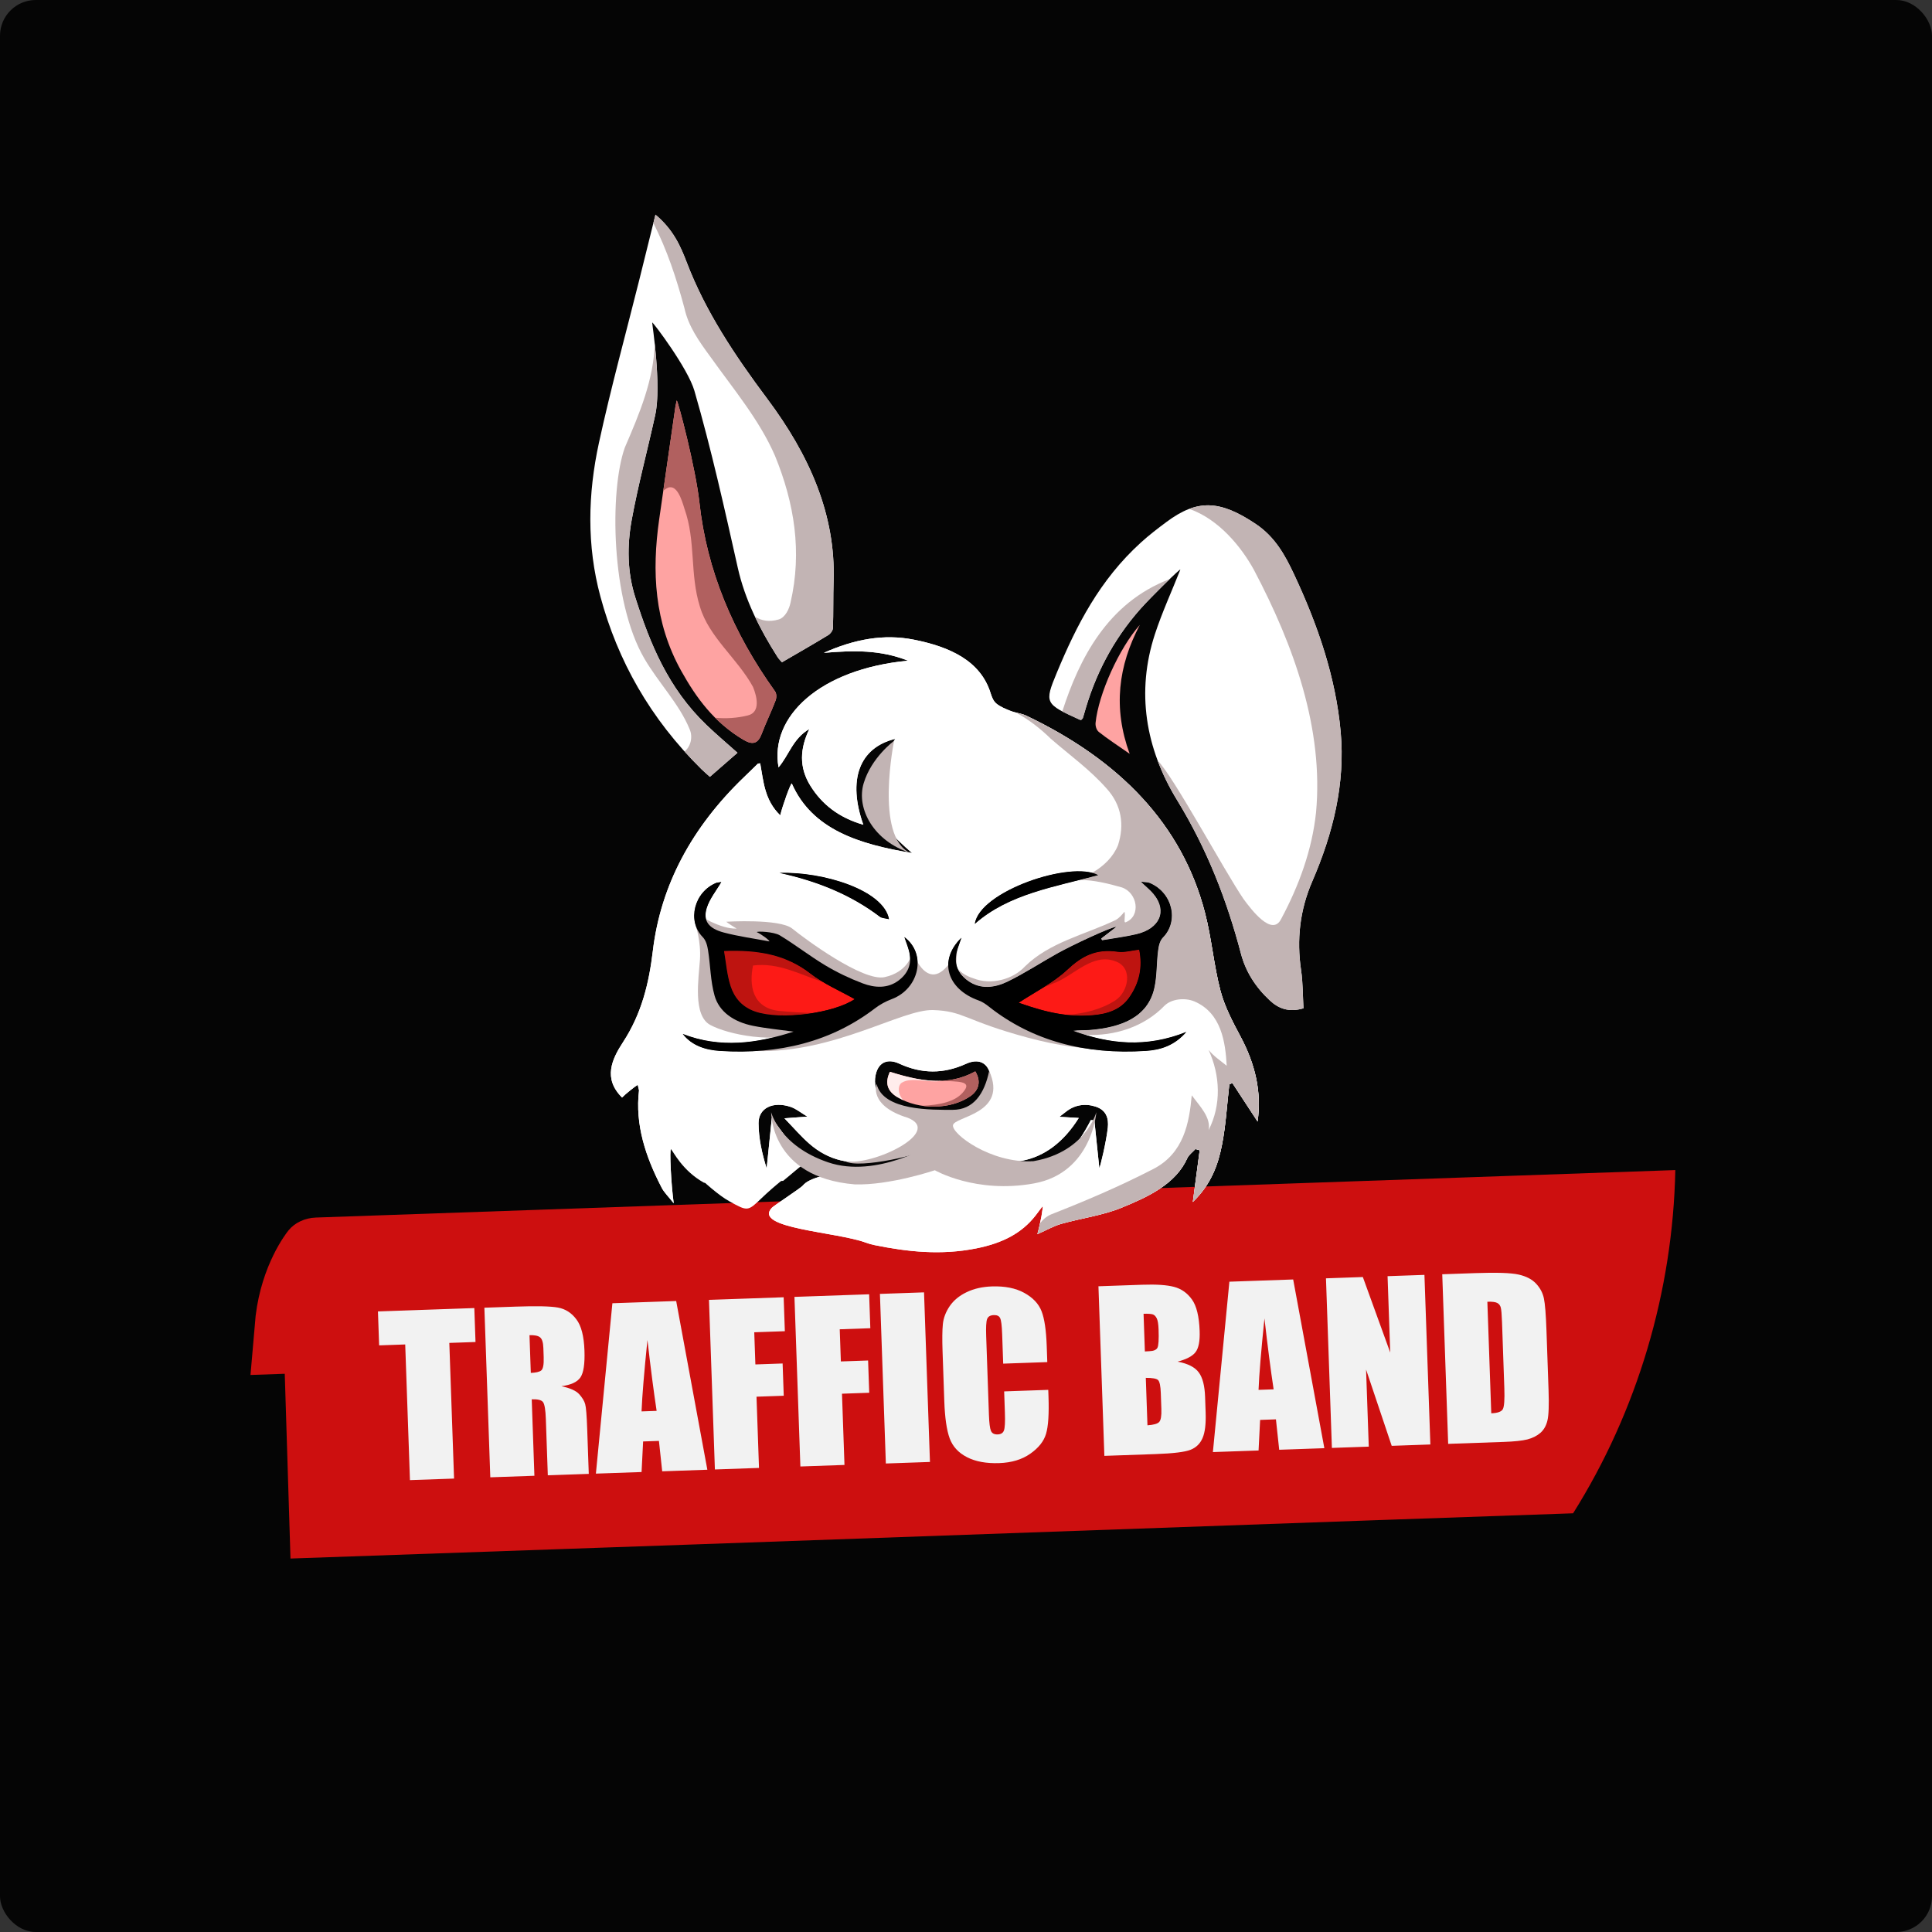 <?xml version="1.0" encoding="UTF-8"?> <svg xmlns="http://www.w3.org/2000/svg" width="1080" height="1080" viewBox="0 0 1080 1080" fill="none"><rect x="0" y="0" width="1080" height="1080" fill="#333333" stroke="none"/><rect width="1080" height="1080" rx="20" fill="#050505"></rect><path d="M564.169 831.853L565.35 833.526ZM297.201 676.407L176.587 680.619C170.449 680.833 164.766 683.492 161.297 687.771C159.777 689.648 146.346 706.921 142.9 735.567L140.025 768.613L159.182 767.944L162.386 871.229L309.949 866.076L340.203 865.02L388.854 863.321L767.215 849.862L777.885 849.49L879.37 845.946V845.946C915.375 788.657 935.14 721.731 936.513 654.08V654.08L844.867 657.281L816.258 658.28L730.137 661.287L725.853 661.437L624.571 664.974L608.566 673.562L594.876 666.011L582.141 666.455L464.41 670.567L463.633 670.594L306.088 676.095" fill="#CD0F0F"></path><path d="M265.149 731.216L265.812 750.189L251.172 750.7L253.82 826.533L229.167 827.393L226.519 751.561L211.938 752.07L211.276 733.097L265.149 731.216ZM270.771 731.02L288.221 730.41C299.854 730.004 307.736 730.178 311.867 730.933C316.036 731.686 319.474 733.872 322.18 737.491C324.924 741.069 326.437 746.899 326.719 754.98C326.977 762.358 326.232 767.348 324.486 769.95C322.74 772.551 319.182 774.2 313.812 774.896C318.734 775.935 322.07 777.441 323.82 779.412C325.569 781.384 326.669 783.222 327.12 784.926C327.608 786.589 327.985 791.247 328.253 798.899L329.126 823.903L306.23 824.702L305.129 793.198C304.952 788.123 304.433 784.995 303.57 783.813C302.747 782.63 300.638 782.098 297.241 782.217L298.734 824.964L274.081 825.825L270.771 731.02ZM295.99 746.379L296.726 767.46C299.498 767.363 301.417 766.925 302.484 766.145C303.589 765.325 304.069 762.826 303.923 758.649L303.741 753.437C303.636 750.431 303.021 748.479 301.895 747.58C300.808 746.68 298.84 746.28 295.99 746.379ZM377.99 727.275L395.414 821.588L370.175 822.469L368.35 805.472L359.508 805.781L358.639 822.872L333.108 823.764L342.328 728.521L377.99 727.275ZM367.061 788.69C365.436 777.998 363.724 764.788 361.924 749.06C360.059 767.261 358.96 780.57 358.628 788.985L367.061 788.69ZM396.319 726.635L438.071 725.177L438.733 744.15L421.634 744.747L422.262 762.725L437.487 762.193L438.117 780.229L422.892 780.76L424.283 820.58L399.63 821.441L396.319 726.635ZM444.102 724.967L485.854 723.509L486.517 742.481L469.418 743.079L470.046 761.056L485.271 760.524L485.901 778.56L470.675 779.092L472.066 818.911L447.413 819.772L444.102 724.967ZM516.539 722.437L519.849 817.243L495.196 818.104L491.886 723.298L516.539 722.437ZM585.441 761.423L560.788 762.284L560.212 745.771C560.044 740.969 559.666 737.992 559.079 736.84C558.529 735.648 557.356 735.083 555.561 735.146C553.531 735.216 552.268 735.984 551.772 737.447C551.275 738.911 551.111 742.043 551.279 746.845L552.817 790.881C552.978 795.487 553.356 798.484 553.951 799.87C554.547 801.256 555.801 801.916 557.714 801.849C559.549 801.785 560.715 801.041 561.213 799.616C561.749 798.191 561.927 794.882 561.745 789.689L561.33 777.802L585.983 776.941L586.112 780.63C586.454 790.429 585.994 797.403 584.732 801.551C583.509 805.697 580.57 809.396 575.915 812.646C571.299 815.895 565.516 817.641 558.567 817.884C551.345 818.136 545.346 817.036 540.57 814.584C535.794 812.132 532.564 808.63 530.881 804.076C529.196 799.484 528.192 792.542 527.867 783.251L526.9 755.553C526.661 748.721 526.717 743.599 527.067 740.186C527.415 736.734 528.686 733.387 530.879 730.144C533.111 726.901 536.245 724.309 540.281 722.37C544.355 720.391 549.066 719.308 554.415 719.121C561.676 718.867 567.718 720.064 572.539 722.709C577.361 725.355 580.587 728.76 582.218 732.925C583.848 737.05 584.817 743.544 585.126 752.405L585.441 761.423ZM614.038 719.032L638.632 718.174C646.401 717.902 652.297 718.302 656.322 719.373C660.385 720.443 663.711 722.789 666.3 726.412C668.887 729.996 670.324 735.887 670.611 744.085C670.804 749.628 670.061 753.524 668.38 755.771C666.739 758.018 663.382 759.816 658.309 761.165C664.053 762.255 667.993 764.267 670.128 767.202C672.262 770.098 673.436 774.63 673.652 780.798L673.958 789.582C674.182 795.984 673.606 800.753 672.23 803.889C670.893 807.024 668.644 809.213 665.483 810.457C662.321 811.701 655.782 812.496 645.866 812.842L617.349 813.838L614.038 719.032ZM639.257 734.392L639.993 755.473C641.046 755.397 641.865 755.349 642.451 755.329C644.871 755.244 646.393 754.605 647.016 753.41C647.637 752.177 647.849 748.749 647.653 743.128C647.55 740.161 647.204 738.101 646.617 736.949C646.028 735.758 645.279 735.022 644.37 734.741C643.5 734.459 641.796 734.342 639.257 734.392ZM640.509 770.23L641.435 796.756C644.905 796.518 647.092 795.894 647.995 794.886C648.937 793.876 649.341 791.458 649.207 787.632L648.899 778.79C648.757 774.73 648.241 772.285 647.353 771.456C646.464 770.627 644.182 770.219 640.509 770.23ZM722.897 715.231L740.32 809.544L715.082 810.425L713.257 793.427L704.415 793.736L703.546 810.828L678.015 811.719L687.235 716.476L722.897 715.231ZM711.968 776.646C710.343 765.954 708.631 752.744 706.831 737.016C704.965 755.217 703.867 768.525 703.535 776.94L711.968 776.646ZM796.271 712.669L799.581 807.474L777.973 808.229L763.644 765.578L765.149 808.677L744.537 809.396L741.226 714.591L761.838 713.871L777.149 756.077L775.658 713.388L796.271 712.669ZM806.225 712.321L824.671 711.677C836.578 711.261 844.639 711.527 848.854 712.474C853.109 713.42 856.373 715.104 858.646 717.526C860.919 719.948 862.383 722.692 863.038 725.757C863.69 728.783 864.174 734.785 864.487 743.764L865.647 776.966C865.944 785.477 865.733 791.191 865.014 794.108C864.333 796.985 863.025 799.278 861.092 800.988C859.156 802.658 856.737 803.876 853.832 804.642C850.926 805.368 846.525 805.835 840.63 806.041L809.536 807.127L806.225 712.321ZM831.445 727.681L833.623 790.045C837.175 789.921 839.337 789.142 840.107 787.708C840.877 786.235 841.151 782.336 840.93 776.012L839.644 739.179C839.494 734.885 839.261 732.137 838.946 730.937C838.63 729.736 837.975 728.879 836.98 728.367C835.984 727.815 834.138 727.587 831.445 727.681Z" fill="#F2F2F2"></path><mask id="mask0_5520_2" style="mask-type:luminance" maskUnits="userSpaceOnUse" x="372" y="611" width="11" height="6"><path d="M382.159 616.691L372.368 613.842L379.734 611.135L382.159 616.691Z" fill="white"></path></mask><g mask="url(#mask0_5520_2)"><path d="M382.159 616.691L372.368 613.842L379.734 611.135L382.159 616.691Z" fill="url(#paint0_radial_5520_2)"></path></g><mask id="mask1_5520_2" style="mask-type:luminance" maskUnits="userSpaceOnUse" x="375" y="505" width="73" height="79"><path d="M394.314 583.229C387.849 568.251 381.171 553.82 375.694 539.091C375.601 538.842 375.556 538.567 375.556 538.267C375.543 535.738 378.639 531.7 381.427 530.156C396.414 521.872 411.958 514.26 429.578 505.253C435.688 525.058 441.428 543.655 447.33 562.782C444.585 564.362 443.434 565.269 442.072 565.774C426.971 571.335 411.84 576.831 394.314 583.229ZM421.556 521.454C410.078 527.26 399.204 532.771 388.824 538.505L388.718 538.607C392.513 548.539 396.803 558.311 401.33 568.609L401.629 569.286C412.591 565.29 422.752 561.584 432.799 557.893L421.556 521.454Z" fill="white"></path></mask><g mask="url(#mask1_5520_2)"><path d="M394.314 583.229C387.849 568.251 381.171 553.82 375.694 539.091C375.601 538.842 375.556 538.567 375.556 538.267C375.543 535.738 378.639 531.7 381.427 530.156C396.414 521.872 411.958 514.26 429.578 505.253C435.688 525.058 441.428 543.655 447.33 562.782C444.585 564.362 443.434 565.269 442.072 565.774C426.971 571.335 411.84 576.831 394.314 583.229ZM421.556 521.454C410.078 527.26 399.204 532.771 388.824 538.505L388.718 538.607C392.513 548.539 396.803 558.311 401.33 568.609L401.629 569.286C412.591 565.29 422.752 561.584 432.799 557.893L421.556 521.454Z" fill="url(#paint1_radial_5520_2)"></path></g><mask id="mask2_5520_2" style="mask-type:luminance" maskUnits="userSpaceOnUse" x="388" y="521" width="45" height="49"><path d="M401.629 569.286L401.33 568.609C396.803 558.311 392.513 548.539 388.718 538.608L388.824 538.506C399.204 532.771 410.078 527.26 421.556 521.454L432.799 557.894C422.752 561.584 412.591 565.29 401.629 569.286Z" fill="white"></path></mask><g mask="url(#mask2_5520_2)"><path d="M401.629 569.286L401.33 568.609C396.803 558.311 392.513 548.539 388.718 538.608L388.824 538.506C399.204 532.771 410.078 527.26 421.556 521.454L432.799 557.894C422.752 561.584 412.591 565.29 401.629 569.286Z" fill="url(#paint2_radial_5520_2)"></path></g><path d="M610.486 567.532C619.257 566.875 626.536 564.285 631.174 557.679C636.983 549.405 638.766 540.683 636.821 530.859C632.613 531.323 628.493 532.582 624.767 532.042C612.235 530.217 604.458 534.78 596.474 542.247C588.763 549.456 578.285 554.696 569.413 560.544C586.332 566.539 597.543 568.506 610.486 567.532Z" fill="#FD1A16"></path><path d="M636.821 530.86C632.613 531.323 628.493 532.582 624.766 532.042C612.235 530.217 604.457 534.78 596.473 542.247C592.646 545.822 588.145 548.916 583.487 551.837C585.83 551.21 587.882 549.94 590.239 549.171C601.094 544.455 611.223 532.659 623.521 537.374C633.65 540.917 630.756 554.482 623.521 559.204C615.843 564.158 606.176 566.692 596.092 567.309C600.912 567.85 605.576 567.906 610.485 567.532C619.257 566.875 626.535 564.286 631.174 557.679C636.983 549.405 638.766 540.683 636.821 530.86Z" fill="#BE1410"></path><path d="M396.833 434.25C402.343 429.449 407.356 425.074 412.253 420.803C406.356 415.532 400.392 410.515 394.858 405.198C373.393 384.572 363.351 359.68 355.179 334.098C350.59 319.713 350.496 305.051 353.127 290.599C356.711 270.983 361.982 251.574 366.259 232.038C369.929 215.242 364.47 180.802 364.583 180.254C365.201 180.254 384.536 205.859 388.174 218.439C397.647 251.17 405.018 284.329 412.44 317.44C416.405 335.133 424.539 351.371 434.567 367.149C435.488 368.596 436.837 369.86 437.132 370.206C446.092 364.986 454.601 360.138 462.904 355.081C464.287 354.24 465.563 352.476 465.612 351.11C465.924 342.372 465.694 333.62 465.987 324.877C467.25 287.541 452.319 254.197 428.827 222.824C410.777 198.707 394.295 173.976 383.923 146.753C380.459 137.683 376.425 128.378 366.402 120C363.219 132.842 360.369 144.43 357.473 156.006C349.857 186.505 341.473 216.899 334.808 247.542C328.605 276.085 327.917 304.888 335.627 333.456C345.262 369.208 363.4 401.69 392.163 430.014C393.608 431.436 395.196 432.767 396.833 434.25Z" fill="white"></path><path d="M360.169 368.08C368.248 381.932 379.702 393.443 385.492 407.6C387.424 411.943 386.124 417.331 382.666 420.078C385.692 423.443 388.856 426.756 392.163 430.014C393.608 431.436 395.196 432.767 396.834 434.25C402.343 429.449 407.357 425.074 412.253 420.803C406.356 415.532 400.392 410.515 394.859 405.198C373.394 384.572 363.351 359.68 355.18 334.098C350.591 319.713 350.496 305.051 353.128 290.599C356.712 270.983 361.983 251.574 366.26 232.038C368.592 221.376 367.241 203.614 365.978 191.921C365.522 212.149 357.417 231.372 349.315 250.1C340.636 274.286 341.48 336.031 360.169 368.08Z" fill="#C2B4B4"></path><path d="M428.827 222.824C410.777 198.707 394.295 173.977 383.922 146.753C380.459 137.683 376.425 128.379 366.402 120C366.008 121.579 365.62 123.132 365.246 124.672C372.974 139.954 378.075 155.393 382.597 172.241C384.766 182.264 390.556 190.524 397.065 199.373C410.088 217.656 424.557 234.765 433.242 254.824C444.091 281.367 448.436 308.498 441.921 336.816C441.202 340.354 439.027 345.074 435.413 346.252C429.991 347.843 425.609 346.996 422.031 344.712C425.652 352.355 429.897 359.803 434.567 367.149C435.488 368.596 436.837 369.861 437.132 370.206C446.092 364.986 454.601 360.138 462.904 355.081C464.287 354.241 465.563 352.476 465.612 351.11C465.924 342.373 465.694 333.62 465.987 324.877C467.25 287.541 452.319 254.198 428.827 222.824Z" fill="#C2B4B4"></path><path d="M612.435 404.051C612.26 405.739 612.886 408.079 614.261 409.175C619.151 413.059 624.534 416.53 631.487 421.389C622.084 395.635 625.109 372.215 637.183 349.315C625.504 362.469 614.067 388.014 612.435 404.051Z" fill="#FEA3A2"></path><path d="M378.275 223.868L377.57 227.235C374.531 248.286 371.479 269.331 368.478 290.38C364.338 319.406 365.683 347.903 380.82 375.065C389.093 389.905 399.06 403.75 415.641 413.569C420.925 416.699 423.776 415.527 425.746 410.331C428.122 404.046 431.136 397.924 433.53 391.643C434.137 390.052 434.187 387.768 433.212 386.412C409.764 353.716 395.114 318.841 390.981 280.878C388.899 261.793 379.02 223.881 378.275 223.868Z" fill="#FEA3A2"></path><path d="M433.212 386.412C409.764 353.716 395.114 318.841 390.981 280.878C388.899 261.793 379.02 223.881 378.275 223.868L377.569 227.235C375.306 242.909 373.043 258.582 370.792 274.261L372.466 273.109C378.258 269.566 381.145 279.599 382.597 284.314C389.105 302.6 385.491 320.885 391.274 339.176C396.34 356.279 412.259 368.081 420.944 384.006C423.113 389.314 425.284 398.163 418.049 399.933C411.964 401.446 405.807 401.792 399.766 401.227C404.324 405.784 409.533 409.949 415.641 413.569C420.925 416.699 423.776 415.527 425.746 410.331C428.122 404.046 431.136 397.924 433.53 391.643C434.137 390.052 434.186 387.768 433.212 386.412Z" fill="#B1605F"></path><path d="M603.72 402.374L604.402 402.436L605.271 401.538L606.121 398.724C612.024 377.614 621.908 357.972 637.559 340.318C643.274 333.87 660.337 317.108 659.793 318.475C655.035 330.504 649.564 342.383 645.58 354.588C635.109 386.688 640.229 418.259 657.998 447.265C674.85 474.778 685.885 503.382 693.701 533.098C696.339 543.11 701.786 551.781 709.951 559.351C714.604 563.664 720.387 566.111 728.659 563.649C728.247 556.603 728.352 549.4 727.309 542.309C724.802 525.374 726.577 508.821 733.524 492.784C745.266 465.679 752.044 437.998 749.449 409.124C746.697 378.557 736.687 349.408 723.32 320.922C718.406 310.46 712.814 300.183 702.004 292.928C681.79 279.379 669.259 279.022 652.133 291.726C647.194 295.391 642.316 299.148 637.859 303.191C614.655 324.225 601.706 349.734 590.777 376.028C583.681 393.111 584.118 393.504 603.72 402.374Z" fill="white"></path><path d="M593.833 397.689C596.366 399.035 599.618 400.519 603.719 402.374L604.401 402.436L605.27 401.538L606.12 398.724C612.023 377.614 621.908 357.972 637.559 340.318C640.978 336.454 648.475 328.889 653.822 323.74C618.994 337.021 603.25 368.458 593.833 397.689Z" fill="#C2B4B4"></path><path d="M749.448 409.124C746.697 378.557 736.686 349.408 723.319 320.922C718.405 310.46 712.814 300.183 702.003 292.928C687.055 282.907 676.306 280.108 664.788 284.472C681.42 290.253 693.963 305.847 700.936 318.531C723.362 361.001 740.008 407.6 735.668 454.204C733.492 474.85 726.258 494.904 716.129 513.782C711.065 523.808 699.49 508.47 695.151 502.571C684.297 486.646 656.16 434.255 647.125 425.146C649.932 432.655 653.572 440.042 657.998 447.265C674.85 474.778 685.885 503.382 693.701 533.098C696.339 543.11 701.786 551.781 709.951 559.351C714.604 563.664 720.387 566.111 728.659 563.649C728.246 556.603 728.352 549.4 727.308 542.309C724.802 525.374 726.577 508.821 733.524 492.784C745.266 465.679 752.043 437.998 749.448 409.124Z" fill="#C2B4B4"></path><path d="M545.196 598.909C529.62 607.541 513.701 604.196 497.456 599.15C494.5 605.42 496.038 610.023 501.765 613.403C513.833 620.535 531.309 620.311 542.251 612.893C547.283 609.478 548.553 604.421 545.196 598.909Z" fill="#FEA3A2"></path><path d="M545.196 598.91C539.2 602.234 533.146 603.774 527.051 604.13C534.772 604.763 543.551 603.993 538.873 609.932C534.31 616.014 525.237 617.645 515.595 618.15C525.044 619.531 535.061 617.771 542.251 612.893C547.283 609.478 548.553 604.421 545.196 598.91Z" fill="#B1605F"></path><path d="M501.765 613.403L505.154 615.152C501.853 612.154 501.658 606.731 504.141 605.21C509.781 601.765 518.854 605.593 526.675 604.156C517.06 604.645 507.318 602.214 497.456 599.15C494.5 605.42 496.038 610.023 501.765 613.403Z" fill="#FFEDEC"></path><path d="M420.968 573.447C409.957 571.228 401.943 565.463 399.435 556.511C397.141 548.309 397.146 539.693 395.814 531.293C395.409 528.707 394.701 525.725 392.801 523.804C383.972 514.883 387.948 498.472 400.592 493.452L403.212 493.054C400.485 497.764 396.609 502.475 395.039 507.655C392.901 514.715 396.065 519.012 404.525 521.265C412.816 523.478 421.532 524.634 430.066 526.255C430.329 525.706 425.652 522.244 423.057 521.061C423.326 520.435 432.579 520.858 435.893 522.85C444.685 528.158 452.62 534.417 461.43 539.693C467.906 543.568 474.978 546.958 482.262 549.711C488.96 552.24 496.225 552.719 502.365 548.064C508.361 543.522 509.762 537.823 508.118 531.507C507.492 529.1 506.535 526.755 505.534 523.814C518.241 533.306 513.789 552.754 498.525 558.495C495.181 559.753 491.929 561.512 489.248 563.566C464.786 582.317 435.557 589.56 402.554 587.481C394.176 586.955 386.642 584.407 381.677 577.994C402.649 586.11 423.057 583.321 443.61 576.689C435.837 575.603 428.285 574.915 420.968 573.447ZM496.969 513.843C494.917 513.322 492.936 513.292 491.866 512.477C475.853 500.293 456.953 492.543 435.712 487.961C460.122 487.141 494.024 497.555 496.969 513.843ZM537.455 524.182C536.823 525.99 536.179 527.795 535.566 529.605C533.165 536.676 533.946 543.217 541.1 548.32C548.159 553.356 556.237 552.168 563.165 548.814C572.926 544.083 581.817 538.179 591.221 532.944C599.806 528.162 620.502 518.542 623.966 518.114C620.313 520.928 617.912 522.775 615.511 524.624L616.049 525.639C622.471 524.527 628.992 523.727 635.283 522.249C648.419 519.155 652.647 509.249 644.992 499.895C643.185 497.688 640.81 495.786 637.865 492.941C640.11 493.238 641.623 493.14 642.761 493.625C655.498 499.084 659.049 514.948 650.057 524.075C648.176 525.981 647.649 529.044 647.313 531.644C646.431 538.557 646.769 545.622 645.218 552.412C641.529 568.558 626.972 574.303 609.072 575.736C606.039 575.98 602.957 575.771 599.881 576.215C620.083 583.612 640.528 585.901 663.2 576.836C656.591 584.458 648.908 586.925 640.479 587.466C606.871 589.627 577.265 582.067 552.741 562.659C551.078 561.344 549.197 560.023 547.109 559.279C529.32 552.954 524.381 536.794 537.455 524.182ZM613.917 489.2C589.501 495.837 564.004 499.625 544.927 516.443C547.522 498.202 598.818 480.845 613.917 489.2ZM356.505 606.461L357.211 609.504C354.954 628.666 360.857 646.57 369.891 663.953C371.292 666.65 373.742 668.98 376.612 672.639C375.093 661.649 374.205 642.502 375.068 642.313C376.268 643.612 395.809 664.952 407.864 671.62C418.061 677.268 418.036 677.151 425.821 669.694C429.535 666.135 433.468 662.725 437.545 659.441C441.884 655.944 446.504 652.686 449.963 650.097C443.459 641.298 438.026 633.937 431.441 625.031C430.379 635.38 429.473 644.286 428.559 653.186C425.953 644.759 424.077 636.328 424.025 627.891C423.982 619.337 432.173 615.463 441.971 618.76C445.066 619.801 447.586 621.967 451.325 624.189C446.654 624.537 443.485 624.771 438.507 625.143C443.653 630.441 447.686 635.186 452.463 639.366C462.955 648.552 475.916 651.953 490.816 648.222C497.357 646.585 503.703 644.097 509.667 641.334C517.602 637.659 520.104 631.404 517.684 624.149C512.938 623.207 508.142 622.665 503.734 621.295C492.712 617.874 487.028 608.673 489.829 599.553C491.604 593.782 496.307 591.651 502.647 594.566C515.227 600.358 527.388 600.425 540.018 594.679C546.883 591.56 551.947 593.954 553.479 600.363C555.843 610.243 548.753 619.413 536.386 622.212C532.739 623.038 528.951 623.416 525.287 623.991C523.667 630.588 525.312 636.843 530.721 639.886C559.763 656.24 585.875 652.447 603.037 624.954C599.567 624.745 596.204 624.547 592.209 624.307C593.784 623.089 594.834 622.304 595.847 621.493C600.593 617.69 606.37 616.685 612.329 618.557C618.706 620.565 619.782 625.51 619.283 630.318C618.495 637.862 614.956 652.886 614.517 652.886C613.599 644.026 612.673 635.161 611.755 626.301L609.784 626.138C602.338 640.365 593.515 653.279 572.418 656.149C552.692 658.829 536.855 651.484 521.573 643.919C516.739 646.182 512.494 649.164 507.604 650.271C494.913 653.141 455.476 654.119 448.816 662.714C447.798 664.025 432.592 673.945 431.441 675.184C420.738 686.71 467.512 688.54 483.988 694.626C485.502 695.188 487.097 695.661 488.704 695.988C507.529 699.811 526.081 701.779 545.702 697.864C560.252 694.958 571.086 689.498 578.903 679.455C580.221 677.763 581.486 676.045 582.773 674.337C583.261 674.481 581.697 683.605 579.903 689.896C585.387 687.48 589.107 685.288 593.265 684.12C604.388 680.995 616.387 679.42 626.778 675.184C642.054 668.954 657.229 661.858 663.714 647.42C664.564 645.524 666.696 644.005 668.234 642.307L670.641 642.986C669.409 652.284 668.178 661.583 666.801 671.916C677.094 662.016 680.977 650.974 683.152 639.672C685.284 628.604 685.904 617.348 687.192 606.175L688.905 605.41C693.557 612.511 698.202 619.613 702.999 626.938C705.361 610.355 701.622 594.729 693.494 579.502C689.049 571.172 684.553 562.644 682.246 553.829C678.469 539.393 677.313 524.503 673.548 510.065C660.799 461.085 626.167 425.044 573.569 400.024C570.968 398.785 567.704 398.5 564.966 397.419C562.108 396.293 559.082 395.069 556.932 393.259C555.23 391.827 554.4 389.501 553.754 387.452C548.083 369.305 530.889 361.581 510.975 357.605C494.037 354.22 477.542 357.324 460.522 364.946C477.361 363.523 492.079 363.202 507.587 369.335C458.24 374 430.135 400.666 435.213 428.959C441.133 422.001 443.171 412.927 452.426 407.507C447.192 418.412 446.516 428.877 453.07 439.338C459.479 449.575 468.801 457.033 482.607 461.035C473.76 436.137 480.156 417.973 500.502 413.013C493.53 424.183 483.263 433.95 486.978 446.872C490.416 458.842 499.708 468.07 509.868 476.853C480.425 471.975 454.001 463.88 442.603 437.942C441.822 438.237 437.519 450.126 436.157 455.774C427.284 447.184 426.809 436.718 424.952 426.716L423.733 426.833C421.119 429.352 418.543 431.896 415.929 434.409C386.642 462.554 369.316 494.869 364.927 531.68C362.813 549.411 358.774 566.513 348.252 582.612C342.08 592.058 336.978 602.856 347.738 613.53C349.351 611.797 355.242 607.036 356.505 606.461Z" fill="white"></path><path d="M420.968 573.447C409.957 571.228 401.943 565.463 399.435 556.511C397.141 548.309 397.146 539.693 395.814 531.293C395.409 528.707 394.701 525.725 392.801 523.804C383.972 514.883 387.948 498.472 400.592 493.452L403.212 493.054C400.485 497.764 396.609 502.475 395.039 507.655C392.901 514.715 396.065 519.012 404.525 521.265C412.816 523.478 421.532 524.634 430.066 526.255C430.329 525.706 425.652 522.244 423.057 521.061C423.326 520.435 432.579 520.858 435.893 522.85C444.685 528.158 452.62 534.417 461.43 539.693C467.906 543.568 474.978 546.958 482.262 549.711C488.96 552.24 496.225 552.719 502.365 548.064C508.361 543.522 509.762 537.823 508.118 531.507C507.492 529.1 506.535 526.755 505.534 523.814C518.241 533.306 513.789 552.754 498.525 558.495C495.181 559.753 491.929 561.512 489.248 563.566C464.786 582.317 435.557 589.56 402.554 587.481C394.176 586.955 386.642 584.407 381.677 577.994C402.649 586.11 423.057 583.321 443.61 576.689C435.837 575.603 428.285 574.915 420.968 573.447ZM496.969 513.843C494.917 513.322 492.936 513.292 491.866 512.477C475.853 500.293 456.953 492.543 435.712 487.961C460.122 487.141 494.024 497.555 496.969 513.843ZM537.455 524.182C536.823 525.99 536.179 527.795 535.566 529.605C533.165 536.676 533.946 543.217 541.1 548.32C548.159 553.356 556.237 552.168 563.165 548.814C572.926 544.083 581.817 538.179 591.221 532.944C599.806 528.162 620.502 518.542 623.966 518.114C620.313 520.928 617.912 522.775 615.511 524.624L616.049 525.639C622.471 524.527 628.992 523.727 635.283 522.249C648.419 519.155 652.647 509.249 644.992 499.895C643.185 497.688 640.81 495.786 637.865 492.941C640.11 493.238 641.623 493.14 642.761 493.625C655.498 499.084 659.049 514.948 650.057 524.075C648.176 525.981 647.649 529.044 647.313 531.644C646.431 538.557 646.769 545.622 645.218 552.412C641.529 568.558 626.972 574.303 609.072 575.736C606.039 575.98 602.957 575.771 599.881 576.215C620.083 583.612 640.528 585.901 663.2 576.836C656.591 584.458 648.908 586.925 640.479 587.466C606.871 589.627 577.265 582.067 552.741 562.659C551.078 561.344 549.197 560.023 547.109 559.279C529.32 552.954 524.381 536.794 537.455 524.182ZM613.917 489.2C589.501 495.837 564.004 499.625 544.927 516.443C547.522 498.202 598.818 480.845 613.917 489.2ZM356.505 606.461L357.211 609.504C354.954 628.666 360.857 646.57 369.891 663.953C371.292 666.65 373.742 668.98 376.612 672.639C375.093 661.649 374.205 642.502 375.068 642.313C376.268 643.612 381.498 654.493 393.553 661.161L437.763 660.125C442.102 656.627 446.504 652.686 449.963 650.097C443.459 641.298 438.026 633.937 431.441 625.031C430.379 635.38 429.473 644.286 428.559 653.186C425.953 644.759 424.077 636.328 424.025 627.891C423.982 619.337 432.173 615.463 441.971 618.76C445.066 619.801 447.586 621.967 451.325 624.189C446.654 624.537 443.485 624.771 438.507 625.143C443.653 630.441 447.686 635.186 452.463 639.366C462.955 648.552 475.916 651.953 490.816 648.222C497.357 646.585 503.703 644.097 509.667 641.334C517.602 637.659 520.104 631.404 517.684 624.149C512.938 623.207 508.142 622.665 503.734 621.295C492.712 617.874 487.028 608.673 489.829 599.553C491.604 593.782 496.307 591.651 502.647 594.566C515.227 600.358 527.388 600.425 540.018 594.679C546.883 591.56 551.947 593.954 553.479 600.363C555.843 610.243 548.753 619.413 536.386 622.212C532.739 623.038 528.951 623.416 525.287 623.991C523.667 630.588 525.312 636.843 530.721 639.886C559.763 656.24 585.875 652.447 603.037 624.954C599.567 624.745 596.204 624.547 592.209 624.307C593.784 623.089 594.834 622.304 595.847 621.493C600.593 617.69 606.37 616.685 612.329 618.557C618.706 620.565 619.782 625.51 619.283 630.318C618.495 637.862 614.956 652.886 614.517 652.886C613.599 644.026 612.673 635.161 611.755 626.301L609.784 626.138C602.338 640.365 593.515 653.279 572.418 656.149C552.692 658.829 536.855 651.484 521.573 643.919C516.739 646.182 512.494 649.164 507.604 650.271C494.913 653.141 455.476 654.119 448.816 662.714C447.798 664.025 432.592 673.945 431.441 675.184C420.738 686.71 467.512 688.54 483.988 694.626C485.502 695.188 487.097 695.661 488.704 695.988C507.529 699.811 526.081 701.779 545.702 697.864C560.252 694.958 571.086 689.498 578.903 679.455C580.221 677.763 581.486 676.045 582.773 674.337C583.261 674.481 581.697 683.605 579.903 689.896C585.387 687.48 589.107 685.288 593.265 684.12C604.388 680.995 616.387 679.42 626.778 675.184C642.054 668.954 657.229 661.858 663.714 647.42C664.564 645.524 666.696 644.005 668.234 642.307L670.641 642.986C669.409 652.284 668.178 661.583 666.801 671.916C677.094 662.016 680.977 650.974 683.152 639.672C685.284 628.604 685.904 617.348 687.192 606.175L688.905 605.41C693.557 612.511 698.202 619.613 702.999 626.938C705.361 610.355 701.622 594.729 693.494 579.502C689.049 571.172 684.553 562.644 682.246 553.829C678.469 539.393 677.313 524.503 673.548 510.065C660.799 461.085 626.167 425.044 573.569 400.024C570.968 398.785 567.704 398.5 564.966 397.419C562.108 396.293 559.082 395.069 556.932 393.259C555.23 391.827 554.4 389.501 553.754 387.452C548.083 369.305 530.889 361.581 510.975 357.605C494.037 354.22 477.542 357.324 460.522 364.946C477.361 363.523 492.079 363.202 507.587 369.335C458.24 374 430.135 400.666 435.213 428.959C441.133 422.001 443.171 412.927 452.426 407.507C447.192 418.412 446.516 428.877 453.07 439.338C459.479 449.575 468.801 457.033 482.607 461.035C473.76 436.137 480.156 417.973 500.502 413.013C493.53 424.183 483.263 433.95 486.978 446.872C490.416 458.842 499.708 468.07 509.868 476.853C480.425 471.975 454.001 463.88 442.603 437.942C441.822 438.237 437.519 450.126 436.157 455.774C427.284 447.184 426.809 436.718 424.952 426.716L423.733 426.833C421.119 429.352 418.543 431.896 415.929 434.409C386.642 462.554 369.316 494.869 364.927 531.68C362.813 549.411 358.774 566.513 348.252 582.612C342.08 592.058 336.978 602.856 347.738 613.53C349.351 611.797 355.242 607.036 356.505 606.461Z" fill="white"></path><path d="M693.494 579.502C689.049 571.172 684.553 562.644 682.246 553.829C678.469 539.393 677.313 524.503 673.548 510.065C660.799 461.085 626.167 425.044 573.569 400.024C571.825 399.198 569.793 398.791 567.817 398.291C575.202 402.252 581.717 407.4 587.351 412.911C598.199 422.347 609.053 430.014 618.457 440.633C627.142 450.073 628.586 461.279 624.971 472.489C622.321 478.974 617.088 484.159 610.529 487.89L613.917 489.2C610.479 490.133 607.015 491.015 603.551 491.882C611.63 491.912 619.889 493.997 627.142 496.081C635.821 499.033 637.99 512.012 629.311 515.55C627.861 516.141 629.311 512.012 628.586 509.653C627.142 511.421 625.692 513.19 623.521 514.368C606.159 522.626 586.624 526.755 572.876 540.326C566.366 547.402 554.068 550.944 543.938 546.815C540.618 545.796 537.542 544.001 535.379 541.549C536.403 543.996 538.236 546.275 541.1 548.32C548.159 553.356 556.237 552.168 563.165 548.814C572.926 544.083 581.818 538.179 591.221 532.944C599.806 528.162 620.502 518.542 623.966 518.114C620.313 520.928 617.912 522.775 615.511 524.624L616.049 525.639C622.471 524.527 628.992 523.727 635.283 522.249C648.42 519.154 652.647 509.249 644.992 499.895C643.185 497.688 640.81 495.786 637.865 492.941C640.11 493.238 641.623 493.14 642.761 493.625C655.498 499.084 659.05 514.948 650.057 524.074C648.176 525.981 647.65 529.044 647.313 531.644C646.431 538.556 646.769 545.622 645.218 552.412C641.529 568.558 626.972 574.303 609.072 575.736C606.039 575.98 602.957 575.771 599.881 576.215C602.168 577.05 604.464 577.82 606.759 578.518C623.147 579.227 639.528 574.068 651.014 562.149C654.635 558.611 661.868 557.429 667.658 559.79C682.853 566.278 685.022 582.796 685.741 595.775C682.128 592.823 678.507 590.463 675.612 586.925C682.128 601.081 682.853 617.599 675.612 631.755C677.062 624.679 670.547 618.19 666.208 612.291C664.764 627.626 661.868 644.735 644.506 653.584C624.971 663.611 606.884 671.278 587.351 678.945C584.724 680.169 582.88 681.872 581.405 683.798C580.953 685.873 580.441 688.015 579.903 689.896C585.387 687.48 589.107 685.287 593.265 684.119C604.388 680.995 616.387 679.42 626.779 675.184C642.054 668.954 657.23 661.858 663.714 647.42C664.564 645.524 666.696 644.005 668.234 642.307L670.642 642.986C669.409 652.284 668.178 661.583 666.802 671.916C677.094 662.016 680.977 650.974 683.152 639.672C685.284 628.604 685.904 617.348 687.192 606.175L688.905 605.41C693.557 612.511 698.202 619.613 702.999 626.938C705.362 610.355 701.622 594.729 693.494 579.502Z" fill="#C2B4B4"></path><path d="M453.037 544.236C439.746 533.872 424.101 530.833 404.744 531.649C405.9 538.19 406.349 544.929 408.438 551.307C410.42 557.348 414.466 562.823 422.201 565.468C436.506 570.362 465.95 566.498 477.805 558.52C469.582 553.871 460.309 549.905 453.037 544.236Z" fill="#FD1A16"></path><path d="M420.944 539.735C435.161 537.879 447.155 544.776 460.066 548.956C457.603 547.493 455.227 545.943 453.037 544.236C439.746 533.871 424.101 530.833 404.744 531.649C405.9 538.19 406.349 544.929 408.438 551.307C410.42 557.348 414.466 562.822 422.201 565.468C430.148 568.185 442.76 568.201 454.433 566.315C448.162 566.095 441.828 565.703 435.413 565.101C420.219 563.333 418.767 550.353 420.944 539.735Z" fill="#BE1410"></path><path d="M431.073 621.728C431.073 621.728 430.486 658.173 477.805 662.072C497.269 662.725 522.586 654.17 522.586 654.17C522.586 654.17 545.458 667.445 577.977 661.546C610.498 655.643 612.867 621.728 612.867 621.728C612.867 621.728 606.54 645.356 575.239 649.471C543.938 653.584 521.524 639.422 521.524 639.422C521.524 639.422 490.091 658.997 462.904 649.745C435.718 640.498 431.073 621.728 431.073 621.728Z" fill="#C2B4B4"></path><path d="M499.801 414.115C499.801 414.115 488.954 467.188 508.486 476.618C488.773 470.277 478.461 452.287 482.801 437.835C487.14 423.382 499.801 414.115 499.801 414.115Z" fill="#C2B4B4"></path><path d="M490.035 605.95C490.035 605.95 485.333 618.043 507.398 624.828C527.475 632.642 488.196 651.814 472.566 649.159C480.268 653.726 517.165 644.882 519.697 641.783C522.236 638.688 552.58 659.503 577.347 649.129C553.886 650.337 532.002 633.912 532.722 629.002C533.447 624.088 563.784 622.651 552.954 598.671C550.267 611.553 544.12 620.402 532.539 620.402C520.967 620.402 493.655 620.988 490.035 605.95Z" fill="#C2B4B4"></path><path d="M509.93 531.522C509.93 531.522 519.747 561.175 534.979 531.578C534.772 545.24 529.327 554.096 554.549 559.004C569.017 566.671 627.142 585.548 627.142 585.548C627.142 585.548 609.778 589.514 574.563 580.058C539.355 570.607 538.905 565.142 521.524 564.627C504.14 564.117 466.35 588.73 422.907 587.532C466.518 573.945 494.018 560.798 502.94 550.363C511.862 539.928 509.93 531.522 509.93 531.522Z" fill="#C2B4B4"></path><path d="M596.473 542.247C604.457 534.78 612.235 530.217 624.766 532.042C628.493 532.582 632.613 531.323 636.821 530.86C638.766 540.683 636.982 549.405 631.174 557.679C626.535 564.285 619.257 566.875 610.485 567.532C597.542 568.506 586.331 566.539 569.412 560.544C578.285 554.696 588.763 549.456 596.473 542.247ZM547.108 559.279C549.197 560.023 551.078 561.344 552.741 562.659C577.265 582.067 606.871 589.627 640.478 587.466C648.907 586.925 656.591 584.458 663.2 576.836C640.528 585.901 620.083 583.612 599.881 576.215C602.957 575.771 606.038 575.98 609.072 575.736C626.972 574.303 641.528 568.558 645.218 552.412C646.769 545.622 646.431 538.557 647.313 531.644C647.649 529.044 648.176 525.981 650.057 524.075C659.049 514.948 655.497 499.084 642.761 493.625C641.623 493.14 640.11 493.238 637.864 492.941C640.81 495.786 643.185 497.688 644.992 499.895C652.647 509.249 648.419 519.155 635.283 522.249C628.992 523.727 622.471 524.527 616.049 525.639L615.511 524.624C617.912 522.775 620.313 520.928 623.966 518.114C620.502 518.542 599.806 528.162 591.221 532.944C581.817 538.179 572.926 544.083 563.165 548.814C556.237 552.168 548.158 553.356 541.099 548.32C533.946 543.217 533.165 536.676 535.566 529.605C536.179 527.795 536.823 525.99 537.455 524.182C524.381 536.794 529.32 552.954 547.108 559.279Z" fill="black"></path><path d="M388.8 517.069C388.8 517.069 392.001 526.169 391.274 536.589C390.556 547.009 387.18 567.655 397.066 572.967C406.95 578.274 432.76 583.78 452.05 576.699C431.555 572.57 412.259 569.23 407.92 561.165C403.58 553.106 401.405 530.493 397.309 524.987C393.208 519.481 388.8 517.069 388.8 517.069Z" fill="#C2B4B4"></path><path d="M390.313 511.421C390.313 511.421 402.855 519.481 411.777 519.088C407.195 516.336 405.988 515.26 405.988 515.26C405.988 515.26 435.893 513.415 442.891 519.104C449.881 524.792 482.376 548.86 494.5 546.224C506.617 543.589 509.969 534.703 509.93 531.522C511.382 539.143 512.344 551.337 498.114 555.268C483.889 559.204 450.512 538.949 450.512 538.949C450.512 538.949 417.324 528.504 408.402 528.121C399.478 527.739 389.106 519.288 390.313 511.421Z" fill="#C2B4B4"></path><path d="M422.201 565.468C414.466 562.822 410.42 557.348 408.438 551.307C406.349 544.929 405.9 538.19 404.744 531.649C424.101 530.833 439.746 533.871 453.038 544.236C460.309 549.905 469.582 553.871 477.805 558.52C465.95 566.497 436.506 570.362 422.201 565.468ZM381.677 577.994C386.642 584.406 394.176 586.955 402.554 587.481C435.557 589.56 464.786 582.317 489.248 563.566C491.929 561.512 495.181 559.753 498.525 558.495C513.789 552.754 518.241 533.306 505.534 523.813C506.535 526.755 507.492 529.1 508.118 531.507C509.762 537.823 508.361 543.522 502.365 548.064C496.225 552.719 488.96 552.24 482.262 549.711C474.978 546.958 467.906 543.568 461.43 539.693C452.62 534.417 444.685 528.158 435.893 522.85C432.579 520.858 423.326 520.435 423.057 521.061C425.652 522.243 430.329 525.706 430.066 526.255C421.532 524.634 412.816 523.478 404.525 521.265C396.065 519.012 392.901 514.715 395.039 507.654C396.609 502.475 400.485 497.764 403.212 493.054L400.592 493.452C387.948 498.472 383.972 514.883 392.801 523.804C394.701 525.725 395.409 528.707 395.814 531.293C397.146 539.693 397.141 548.309 399.435 556.511C401.943 565.463 409.957 571.228 420.968 573.447C428.285 574.915 435.837 575.603 443.61 576.688C423.057 583.321 402.649 586.11 381.677 577.994Z" fill="black"></path><path d="M613.917 489.2C598.818 480.845 547.522 498.202 544.927 516.443C564.004 499.625 589.501 495.837 613.917 489.2Z" fill="black"></path><path d="M496.97 513.843C494.025 497.555 460.123 487.141 435.712 487.962C456.953 492.544 475.854 500.293 491.867 512.477C492.936 513.292 494.918 513.322 496.97 513.843Z" fill="black"></path><defs><radialGradient id="paint0_radial_5520_2" cx="0" cy="0" r="1" gradientUnits="userSpaceOnUse" gradientTransform="translate(-646.815 -164.959) scale(2711.88 2217.04)"><stop stop-color="#FF2626"></stop><stop offset="0.804" stop-color="#3C3C3C"></stop><stop offset="1" stop-color="#3C3C3C"></stop></radialGradient><radialGradient id="paint1_radial_5520_2" cx="0" cy="0" r="1" gradientUnits="userSpaceOnUse" gradientTransform="translate(-646.825 -164.956) scale(2711.91 2217.03)"><stop stop-color="#F92021"></stop><stop offset="0.804" stop-color="#363638"></stop><stop offset="1" stop-color="#363638"></stop></radialGradient><radialGradient id="paint2_radial_5520_2" cx="0" cy="0" r="1" gradientUnits="userSpaceOnUse" gradientTransform="translate(-646.825 -164.955) scale(2711.91 2217.03)"><stop stop-color="#FF2626"></stop><stop offset="0.804" stop-color="#3C3C3C"></stop><stop offset="1" stop-color="#3C3C3C"></stop></radialGradient></defs></svg> 
